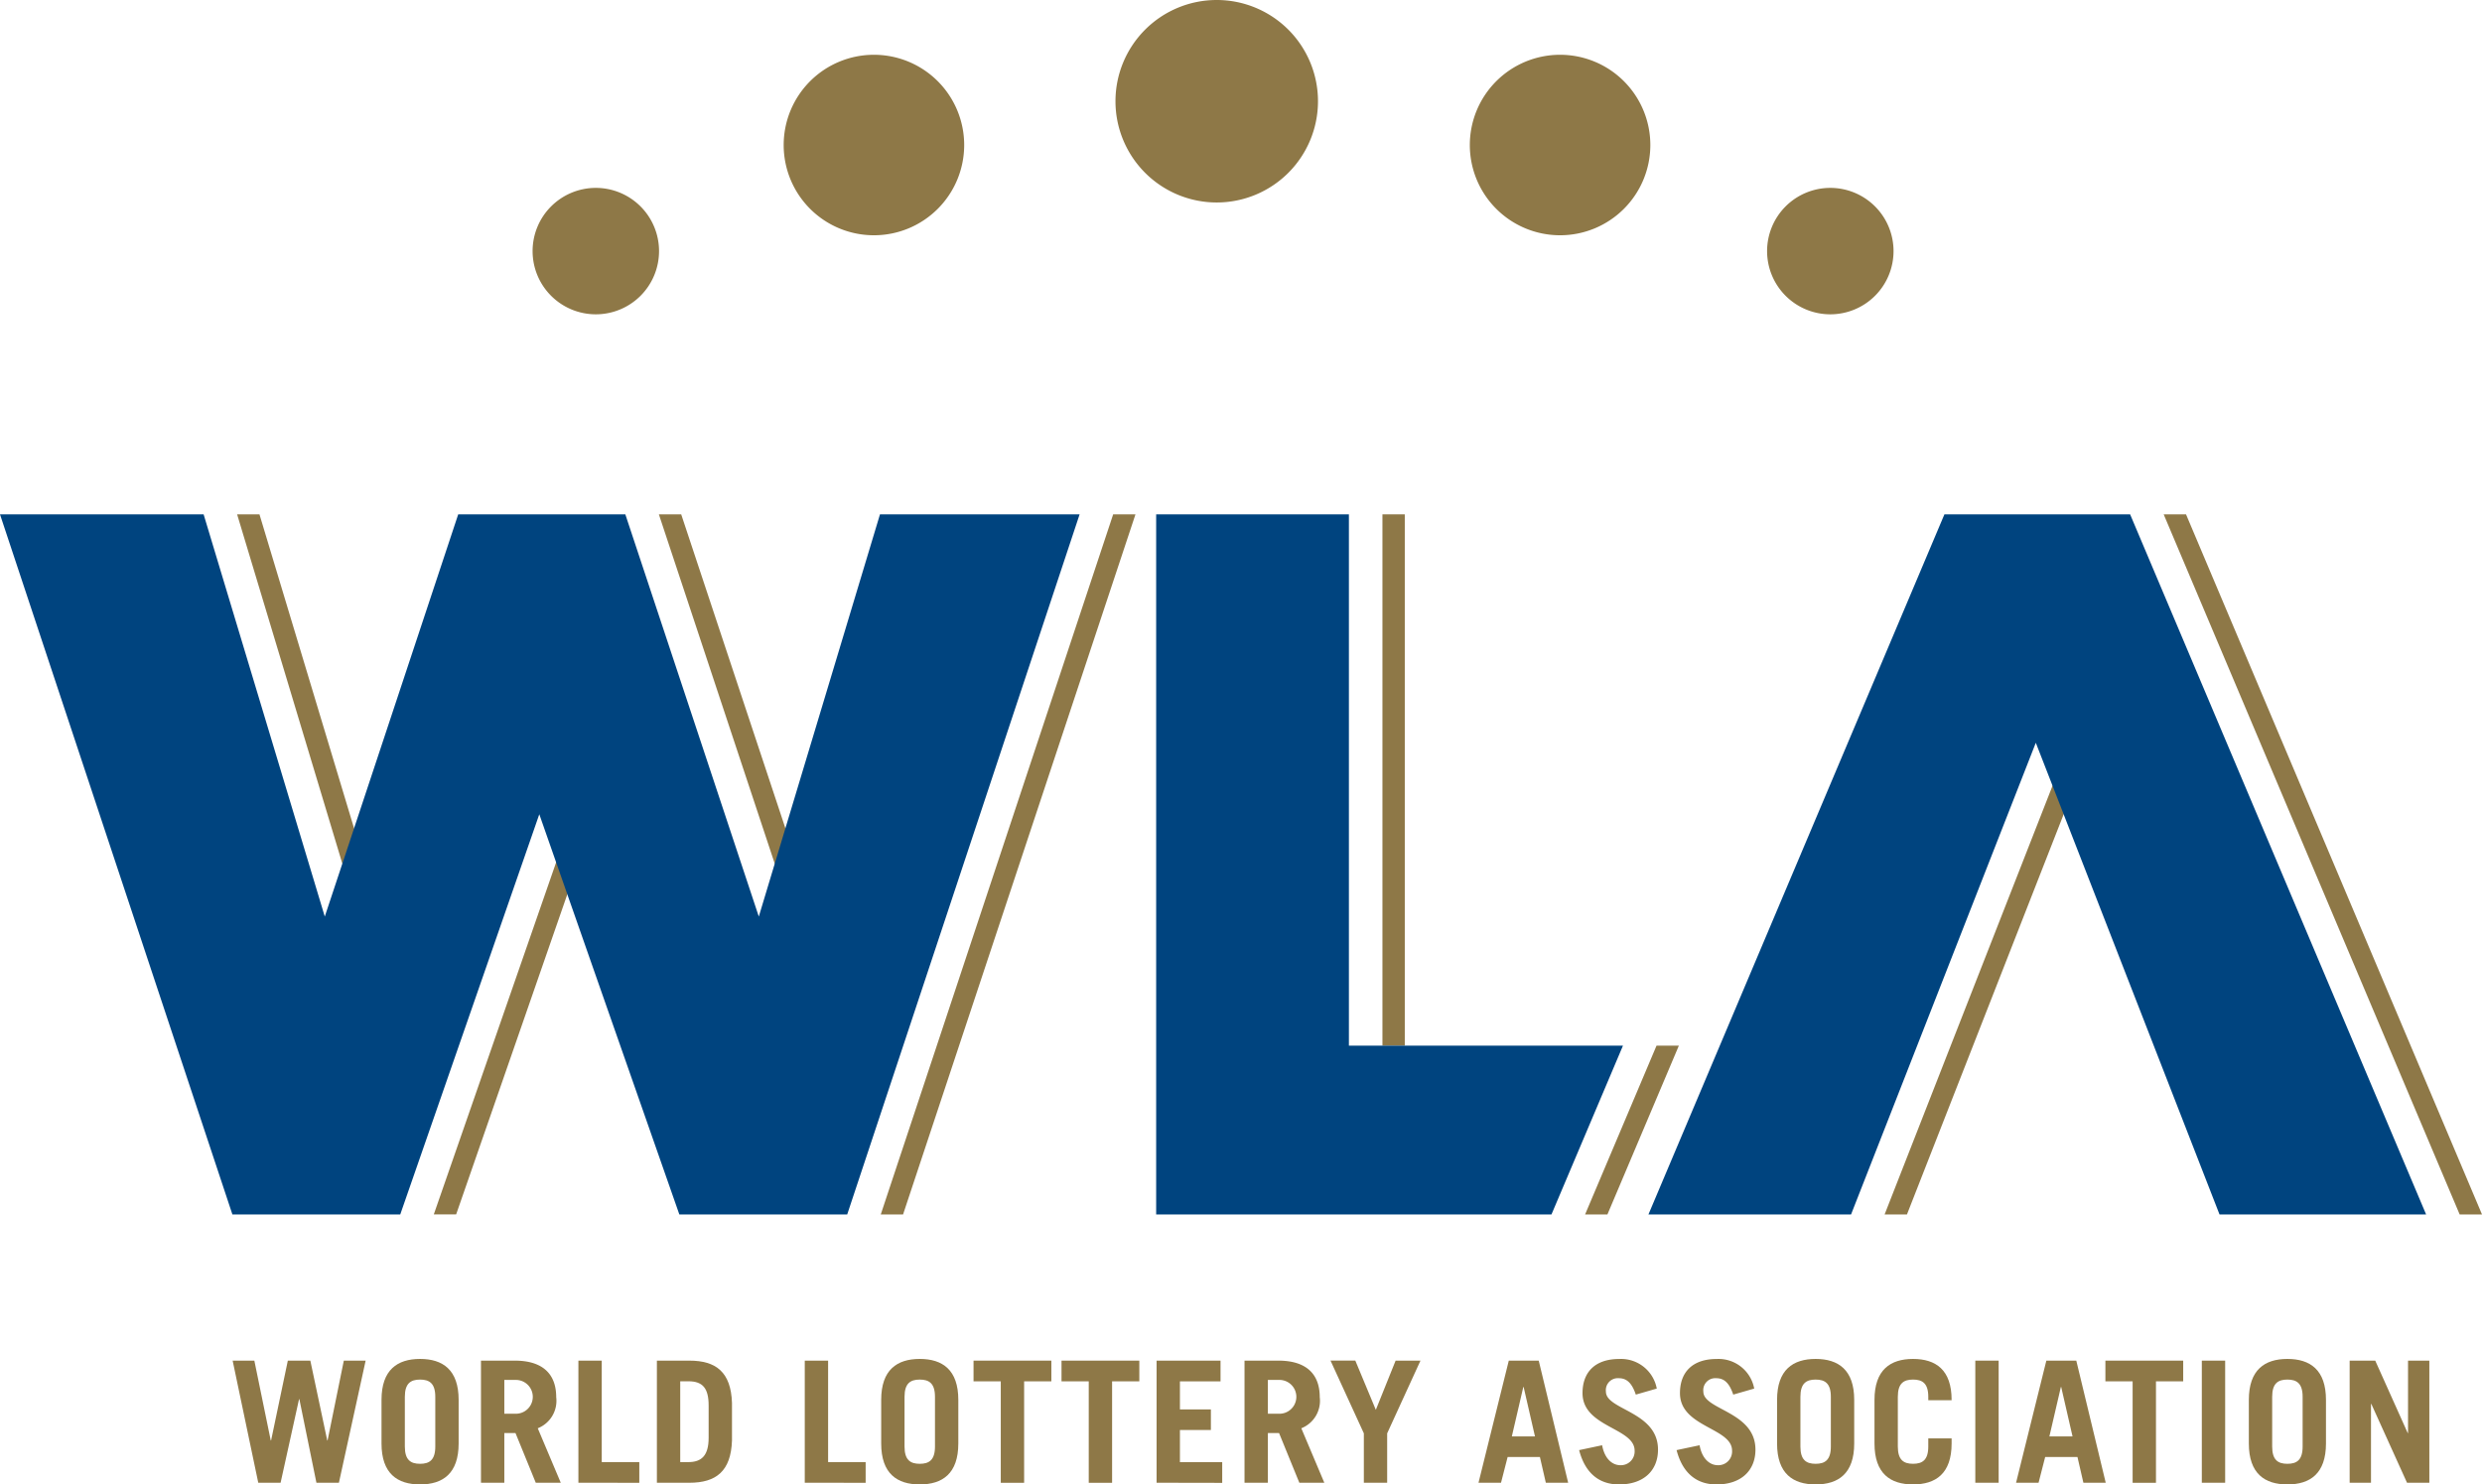 <svg xmlns="http://www.w3.org/2000/svg" width="203.824" height="121.922" viewBox="0 0 203.824 121.922"><g id="Group_2450" data-name="Group 2450" transform="translate(-149.647 -57.691)"><path id="Path_3207" data-name="Path 3207" d="M352.522,131.681,337.35,170.424h1.835l14.252-36.4Z" transform="translate(-32.938 -12.984)" fill="#8e7847"></path><path id="Path_3208" data-name="Path 3208" d="M366.982,108.93h-1.835l24.306,57.5h1.834Z" transform="translate(-37.816 -8.991)" fill="#8e7847"></path><rect id="Rectangle_591" data-name="Rectangle 591" width="1.835" height="43.637" transform="translate(263.174 99.939)" fill="#8e7847"></rect><path id="Path_3209" data-name="Path 3209" d="M184.179,139.065,175.1,108.93h-1.835l9.95,33.033Z" transform="translate(-4.145 -8.991)" fill="#8e7847"></path><path id="Path_3210" data-name="Path 3210" d="M227.106,139.065l-10-30.135h-1.834l10.956,33.033Z" transform="translate(-11.517 -8.991)" fill="#8e7847"></path><path id="Path_3211" data-name="Path 3211" d="M256.454,108.93l-19.085,57.5H239.2l19.085-57.5Z" transform="translate(-15.393 -8.991)" fill="#8e7847"></path><path id="Path_3212" data-name="Path 3212" d="M204.272,138.8l-11.419,32.869h1.835l10.5-30.239Z" transform="translate(-7.582 -14.234)" fill="#8e7847"></path><path id="Path_3213" data-name="Path 3213" d="M345.64,127.689l-15.172,38.743H313.829l24.305-57.5h15.253l24.306,57.5H360.727Z" transform="translate(-28.811 -8.991)" fill="#00447f"></path><path id="Path_3214" data-name="Path 3214" d="M303.134,152.567H280.628V108.93H264.8v57.5h32.463Z" transform="translate(-20.208 -8.991)" fill="#00447f"></path><path id="Path_3215" data-name="Path 3215" d="M313.385,161.854l-5.867,13.865h1.834l5.867-13.865Z" transform="translate(-27.703 -18.278)" fill="#8e7847"></path><path id="Path_3216" data-name="Path 3216" d="M221.911,108.93l-9.95,33.034L201,108.93H187.275l-10.957,33.034-9.949-33.034H149.647l19.085,57.5h13.784l11.419-32.87,11.5,32.87H219.22l19.085-57.5Z" transform="translate(0 -8.991)" fill="#00447f"></path><path id="Path_3217" data-name="Path 3217" d="M277.376,66.006a8.315,8.315,0,1,1-8.315-8.315,8.315,8.315,0,0,1,8.315,8.315" transform="translate(-19.495)" fill="#8e7847"></path><path id="Path_3218" data-name="Path 3218" d="M310.862,70.559a7.412,7.412,0,1,1-7.412-7.412,7.412,7.412,0,0,1,7.412,7.412" transform="translate(-25.688 -0.957)" fill="#8e7847"></path><path id="Path_3219" data-name="Path 3219" d="M336.03,81.6a5.192,5.192,0,1,1-5.193-5.193A5.193,5.193,0,0,1,336.03,81.6" transform="translate(-30.884 -3.284)" fill="#8e7847"></path><path id="Path_3220" data-name="Path 3220" d="M213.076,81.6a5.192,5.192,0,1,1-5.193-5.193,5.193,5.193,0,0,1,5.193,5.193" transform="translate(-9.308 -3.284)" fill="#8e7847"></path><path id="Path_3221" data-name="Path 3221" d="M227.7,70.559a7.412,7.412,0,1,0,7.412-7.412,7.412,7.412,0,0,0-7.412,7.412" transform="translate(-13.697 -0.957)" fill="#8e7847"></path><path id="Path_3222" data-name="Path 3222" d="M172.818,193.229H174.6l1.347,6.557h.028l1.375-6.557h1.848l1.389,6.557h.027l1.334-6.557h1.792l-2.195,10.029h-1.847l-1.4-6.862h-.028l-1.514,6.862h-1.834Z" transform="translate(-4.066 -23.784)" fill="#8e7847"></path><path id="Path_3223" data-name="Path 3223" d="M189.561,200.257c0,1.111.486,1.417,1.251,1.417s1.249-.305,1.249-1.417v-4.084c0-1.111-.486-1.417-1.249-1.417s-1.251.306-1.251,1.417Zm-1.916-3.834c0-2.472,1.306-3.362,3.167-3.362s3.167.89,3.167,3.362v3.583c0,2.473-1.306,3.362-3.167,3.362s-3.167-.889-3.167-3.362Z" transform="translate(-6.668 -23.755)" fill="#8e7847"></path><path id="Path_3224" data-name="Path 3224" d="M199.468,197.591h.986a1.389,1.389,0,0,0,0-2.777h-.986Zm2.583,5.668-1.667-4.084h-.916v4.084h-1.917V193.229h2.778c2.306,0,3.4,1.111,3.4,3a2.425,2.425,0,0,1-1.515,2.556l1.889,4.473Z" transform="translate(-8.406 -23.784)" fill="#8e7847"></path><path id="Path_3225" data-name="Path 3225" d="M207.255,203.258V193.229h1.917v8.334h3.084v1.7Z" transform="translate(-10.109 -23.784)" fill="#8e7847"></path><path id="Path_3226" data-name="Path 3226" d="M216.989,201.563h.666c1.056,0,1.667-.5,1.667-2v-2.639c0-1.417-.472-2-1.667-2h-.666Zm-1.917-8.334h2.667c2.195,0,3.417.944,3.5,3.473v3.084c-.083,2.528-1.305,3.473-3.5,3.473h-2.667Z" transform="translate(-11.481 -23.784)" fill="#8e7847"></path><path id="Path_3227" data-name="Path 3227" d="M229.8,203.258V193.229h1.917v8.334H234.8v1.7Z" transform="translate(-14.065 -23.784)" fill="#8e7847"></path><path id="Path_3228" data-name="Path 3228" d="M239.329,200.257c0,1.111.486,1.417,1.25,1.417s1.25-.305,1.25-1.417v-4.084c0-1.111-.486-1.417-1.25-1.417s-1.25.306-1.25,1.417Zm-1.917-3.834c0-2.472,1.305-3.362,3.167-3.362s3.167.89,3.167,3.362v3.583c0,2.473-1.305,3.362-3.167,3.362s-3.167-.889-3.167-3.362Z" transform="translate(-15.401 -23.755)" fill="#8e7847"></path><path id="Path_3229" data-name="Path 3229" d="M253,193.229v1.7h-2.236v8.334h-1.917v-8.334h-2.237v-1.7Z" transform="translate(-17.015 -23.784)" fill="#8e7847"></path><path id="Path_3230" data-name="Path 3230" d="M261.762,193.229v1.7h-2.236v8.334h-1.917v-8.334h-2.236v-1.7Z" transform="translate(-18.553 -23.784)" fill="#8e7847"></path><path id="Path_3231" data-name="Path 3231" d="M264.841,203.258V193.229h5.251v1.7h-3.334v2.306H269.3v1.694h-2.542v2.639h3.472v1.7Z" transform="translate(-20.214 -23.784)" fill="#8e7847"></path><path id="Path_3232" data-name="Path 3232" d="M275.518,197.591h.986a1.389,1.389,0,0,0,0-2.777h-.986Zm2.584,5.668-1.667-4.084h-.917v4.084H273.6V193.229h2.778c2.306,0,3.4,1.111,3.4,3a2.425,2.425,0,0,1-1.514,2.556l1.889,4.473Z" transform="translate(-21.752 -23.784)" fill="#8e7847"></path><path id="Path_3233" data-name="Path 3233" d="M285.884,197.271l1.625-4.042h2.042l-2.736,5.973v4.056H284.9V199.2l-2.737-5.973H284.2Z" transform="translate(-23.253 -23.784)" fill="#8e7847"></path><path id="Path_3234" data-name="Path 3234" d="M299.64,199.452h1.9l-.931-4.057h-.027Zm-2.737,3.806,2.487-10.029h2.459l2.417,10.029h-1.834l-.486-2.112h-2.652l-.542,2.112Z" transform="translate(-25.84 -23.784)" fill="#8e7847"></path><path id="Path_3235" data-name="Path 3235" d="M311.581,195.991c-.32-.944-.736-1.347-1.4-1.347a.984.984,0,0,0-1.056,1.1c0,1.514,4.278,1.625,4.278,4.765,0,1.722-1.181,2.86-3.2,2.86-1.555,0-2.764-.847-3.278-2.819l1.889-.4c.223,1.208.917,1.638,1.487,1.638a1.126,1.126,0,0,0,1.181-1.195c0-1.888-4.278-1.916-4.278-4.723,0-1.722,1.028-2.805,3.014-2.805a2.982,2.982,0,0,1,3.084,2.43Z" transform="translate(-27.599 -23.755)" fill="#8e7847"></path><path id="Path_3236" data-name="Path 3236" d="M321.285,195.991c-.319-.944-.736-1.347-1.4-1.347a.983.983,0,0,0-1.055,1.1c0,1.514,4.278,1.625,4.278,4.765,0,1.722-1.18,2.86-3.2,2.86-1.555,0-2.764-.847-3.277-2.819l1.889-.4c.222,1.208.917,1.638,1.486,1.638a1.126,1.126,0,0,0,1.182-1.195c0-1.888-4.279-1.916-4.279-4.723,0-1.722,1.029-2.805,3.015-2.805a2.982,2.982,0,0,1,3.083,2.43Z" transform="translate(-29.302 -23.755)" fill="#8e7847"></path><path id="Path_3237" data-name="Path 3237" d="M328.556,200.257c0,1.111.486,1.417,1.249,1.417s1.251-.305,1.251-1.417v-4.084c0-1.111-.486-1.417-1.251-1.417s-1.249.306-1.249,1.417Zm-1.917-3.834c0-2.472,1.306-3.362,3.166-3.362s3.169.89,3.169,3.362v3.583c0,2.473-1.306,3.362-3.169,3.362s-3.166-.889-3.166-3.362Z" transform="translate(-31.058 -23.755)" fill="#8e7847"></path><path id="Path_3238" data-name="Path 3238" d="M338.26,200.256c0,1.111.486,1.417,1.25,1.417s1.251-.306,1.251-1.417v-.666h1.916v.416c0,2.472-1.305,3.361-3.167,3.361s-3.166-.889-3.166-3.361v-3.584c0-2.472,1.305-3.361,3.166-3.361s3.167.889,3.167,3.361v.028h-1.916v-.278c0-1.111-.486-1.417-1.251-1.417s-1.25.306-1.25,1.417Z" transform="translate(-32.762 -23.755)" fill="#8e7847"></path><rect id="Rectangle_592" data-name="Rectangle 592" width="1.917" height="10.029" transform="translate(311.861 169.445)" fill="#8e7847"></rect><path id="Path_3239" data-name="Path 3239" d="M353.181,199.452h1.9l-.931-4.057h-.027Zm-2.737,3.806,2.487-10.029h2.459l2.417,10.029h-1.834l-.486-2.112h-2.653l-.542,2.112Z" transform="translate(-35.236 -23.784)" fill="#8e7847"></path><path id="Path_3240" data-name="Path 3240" d="M365.73,193.229v1.7h-2.236v8.334h-1.917v-8.334h-2.236v-1.7Z" transform="translate(-36.797 -23.784)" fill="#8e7847"></path><rect id="Rectangle_593" data-name="Rectangle 593" width="1.917" height="10.029" transform="translate(330.462 169.445)" fill="#8e7847"></rect><path id="Path_3241" data-name="Path 3241" d="M375.544,200.257c0,1.111.486,1.417,1.25,1.417s1.251-.305,1.251-1.417v-4.084c0-1.111-.486-1.417-1.251-1.417s-1.25.306-1.25,1.417Zm-1.916-3.834c0-2.472,1.305-3.362,3.166-3.362s3.168.89,3.168,3.362v3.583c0,2.473-1.305,3.362-3.168,3.362s-3.166-.889-3.166-3.362Z" transform="translate(-39.304 -23.755)" fill="#8e7847"></path><path id="Path_3242" data-name="Path 3242" d="M383.669,203.258V193.229h2.1l2.667,5.946h.027v-5.946h1.75v10.029h-1.834l-2.931-6.473h-.027v6.473Z" transform="translate(-41.066 -23.784)" fill="#8e7847"></path></g></svg>